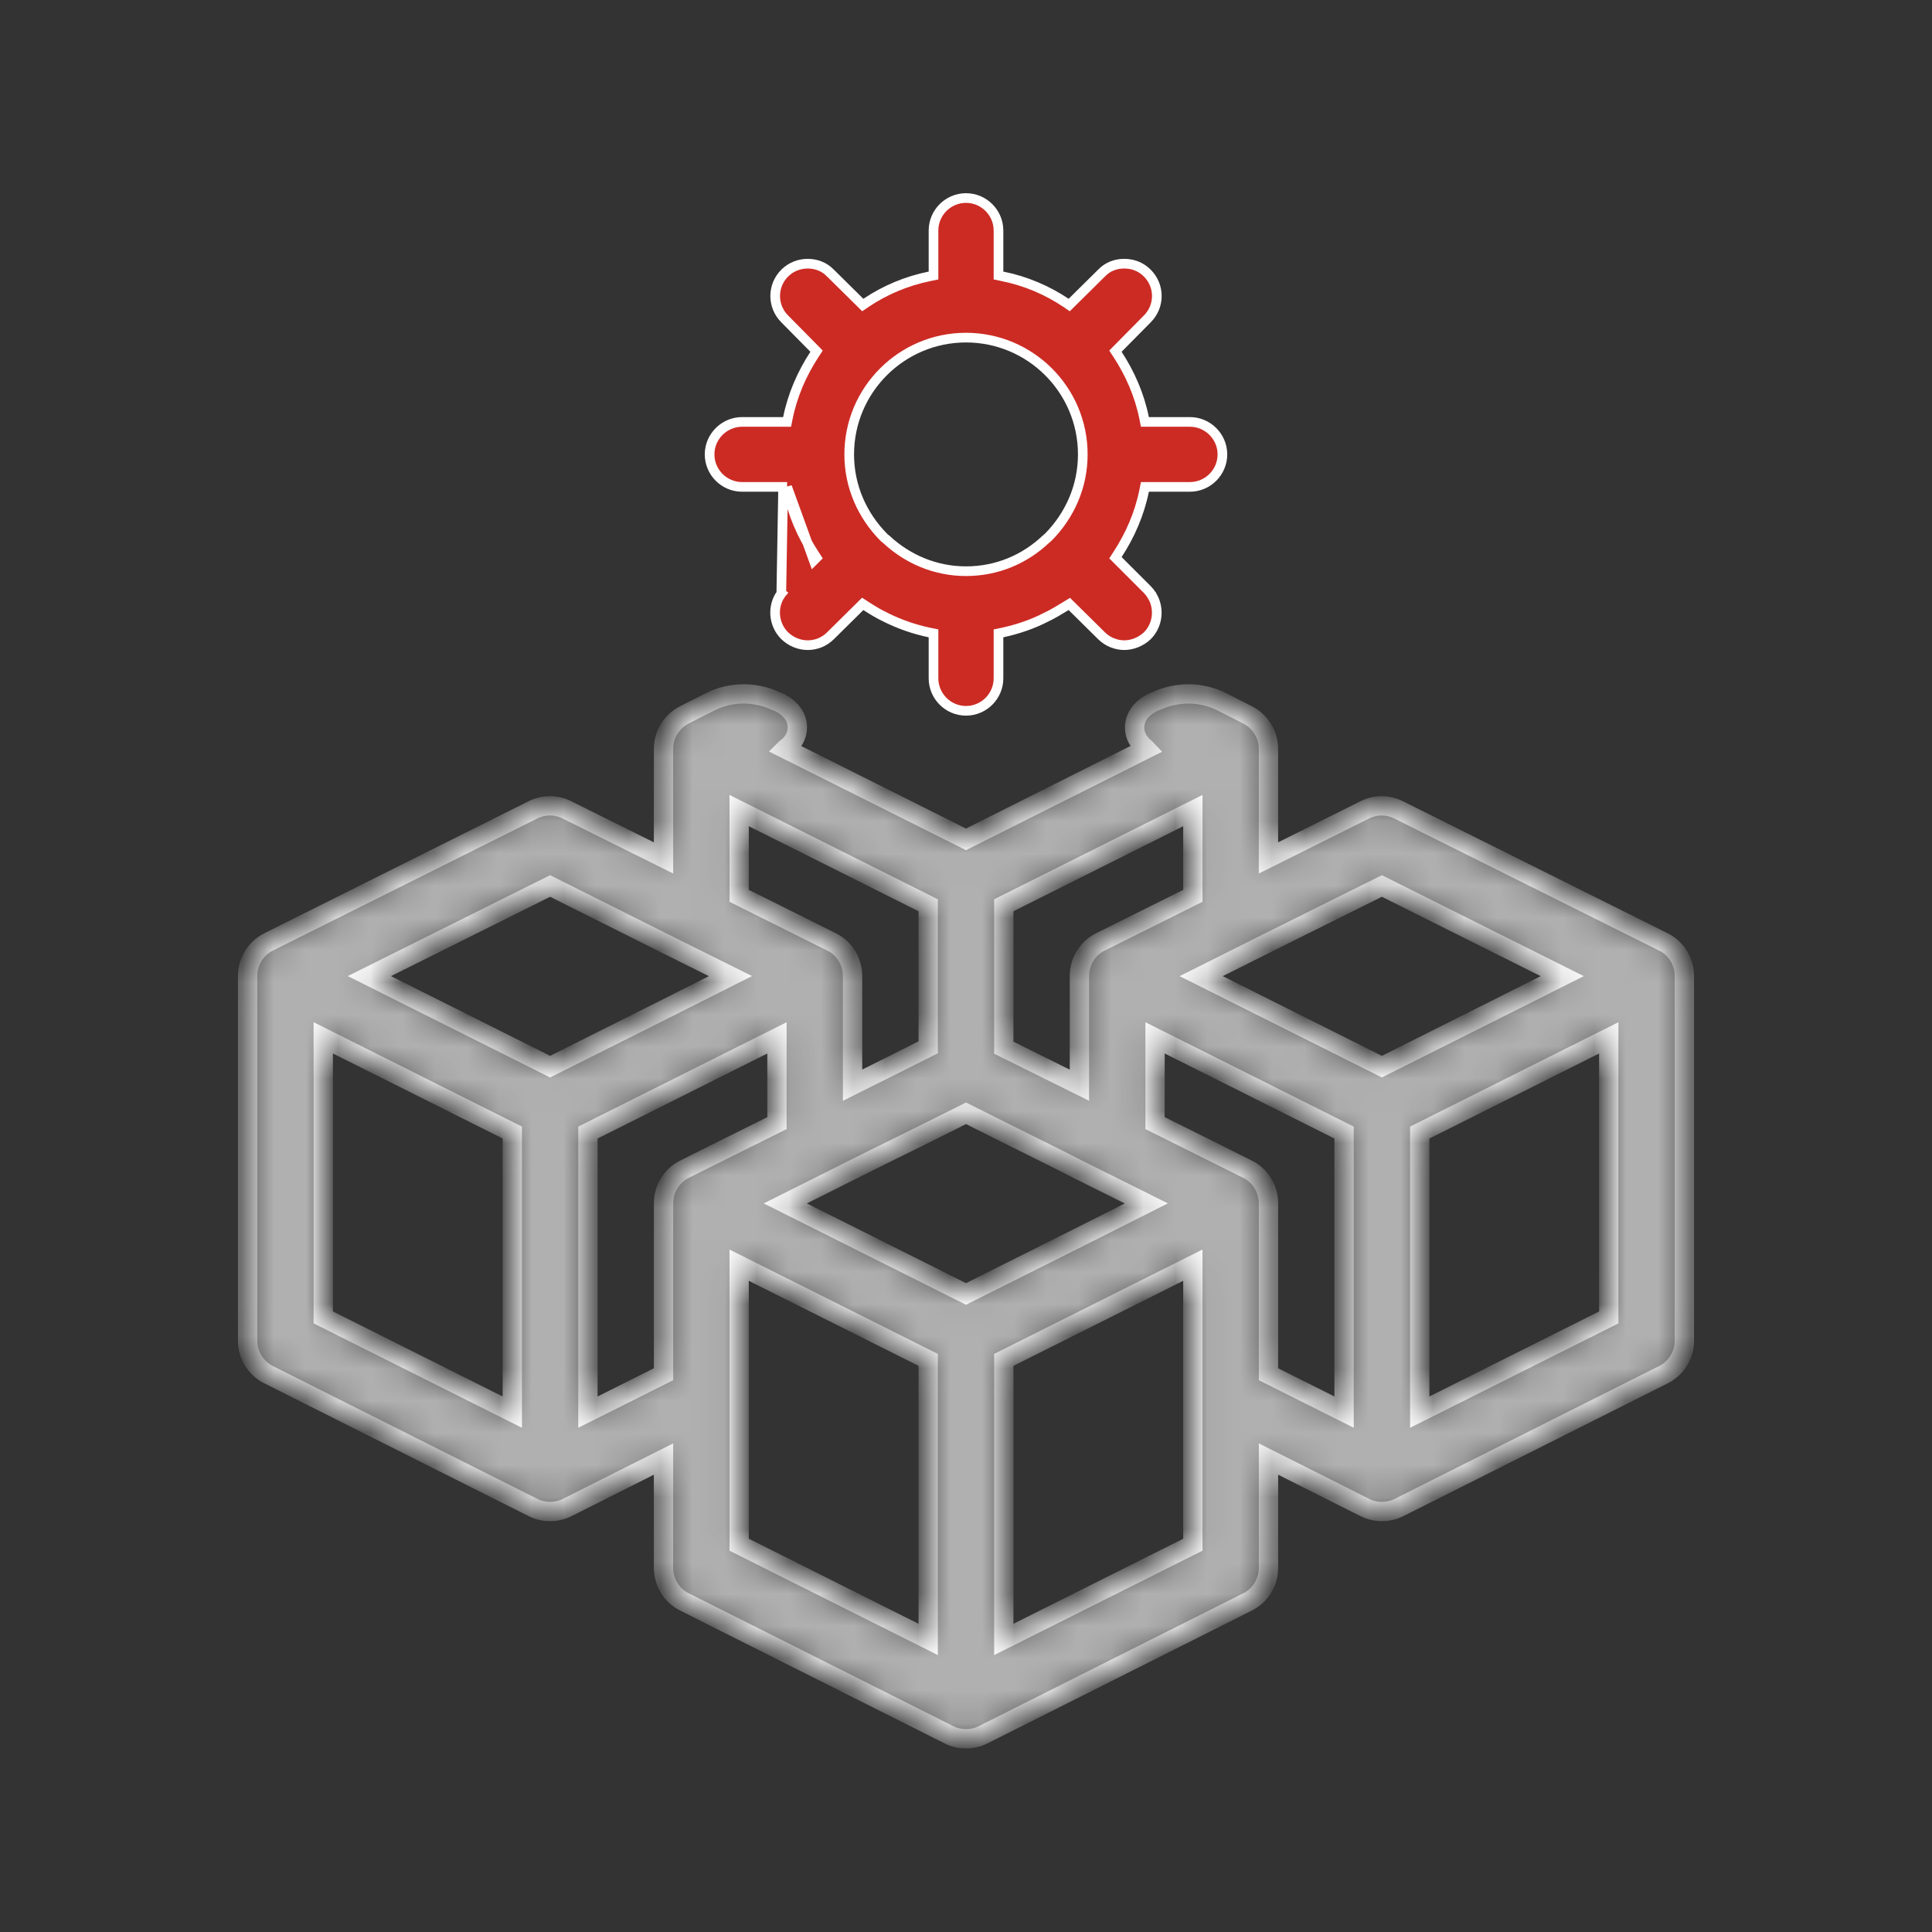 <svg width="60" height="60" viewBox="0 0 60 60" fill="none" xmlns="http://www.w3.org/2000/svg">
<rect x="0" y="0" width="60" height="60" fill="#333333" stroke="none"/>
<mask id="path-1-inside-1_520_8140" fill="white">
<path d="M51.663 29.255L43.432 25.15C43.103 24.985 42.716 24.985 42.387 25.15L39.393 26.644V23.256C39.393 22.808 39.135 22.397 38.735 22.197L37.948 21.797C37.314 21.48 36.575 21.468 35.929 21.762C35.859 21.785 35.8 21.808 35.741 21.844C35.435 22.009 35.236 22.279 35.236 22.596C35.236 22.843 35.366 23.067 35.565 23.232C35.577 23.232 35.589 23.244 35.6 23.256L30 26.067L24.387 23.256C24.387 23.256 24.411 23.232 24.422 23.232C24.634 23.067 24.763 22.843 24.763 22.585C24.763 22.279 24.563 22.009 24.258 21.843C24.2 21.808 24.129 21.785 24.07 21.761C23.424 21.467 22.685 21.479 22.051 21.797L21.264 22.196C20.865 22.396 20.606 22.808 20.606 23.255V26.643L17.601 25.149C17.272 24.985 16.884 24.985 16.555 25.149L8.336 29.255C7.937 29.455 7.69 29.866 7.69 30.314V41.63C7.69 42.077 7.937 42.489 8.336 42.689L16.555 46.818C16.884 46.983 17.284 46.983 17.612 46.818L20.606 45.312V48.688C20.606 49.135 20.853 49.547 21.252 49.747L29.472 53.876C29.8 54.041 30.2 54.041 30.528 53.876L38.748 49.747C39.147 49.547 39.394 49.135 39.394 48.688V45.312L42.388 46.818C42.717 46.983 43.116 46.983 43.445 46.818L51.664 42.689C52.063 42.489 52.31 42.077 52.31 41.63V30.314C52.31 29.866 52.063 29.455 51.664 29.255L51.663 29.255ZM31.174 28.114L37.045 25.173V27.82L34.168 29.255C33.769 29.455 33.522 29.867 33.522 30.314V33.702L31.174 32.537V28.114ZM22.955 25.173L28.826 28.114V32.526L26.477 33.702V30.314C26.477 29.867 26.231 29.455 25.831 29.255L22.955 27.82V25.173ZM15.91 43.855L10.039 40.913V32.231L15.91 35.172V43.855ZM17.084 33.126L11.472 30.314L17.084 27.515L20.607 29.279L22.685 30.314L20.607 31.361L17.084 33.126ZM21.252 36.314C20.853 36.514 20.607 36.926 20.607 37.373V42.678L18.258 43.855V35.173L22.955 32.82L24.129 32.232V34.879L21.933 35.973L21.252 36.314ZM28.826 50.914L22.955 47.972V39.291L24.129 39.879L28.826 42.232V50.914ZM30 40.185L24.388 37.373L27.182 35.974L28.826 35.162L30 34.574L31.174 35.162L32.806 35.974L33.523 36.338L35.437 37.291L35.601 37.373L33.523 38.42L30 40.185ZM37.045 41.502V47.973L31.174 50.914V42.232L35.871 39.879L37.045 39.291V41.502ZM41.742 43.855L39.394 42.678V37.373C39.394 36.926 39.147 36.514 38.748 36.314L38.067 35.973L35.871 34.879V32.232L37.046 32.82L41.742 35.173L41.742 43.855ZM42.916 33.126L37.304 30.315L39.394 29.268L42.916 27.515L48.517 30.315L42.916 33.126ZM49.961 40.914L44.091 43.855V35.173L49.961 32.232V40.914Z"/>
</mask>
<path d="M51.663 29.255L43.432 25.15C43.103 24.985 42.716 24.985 42.387 25.15L39.393 26.644V23.256C39.393 22.808 39.135 22.397 38.735 22.197L37.948 21.797C37.314 21.48 36.575 21.468 35.929 21.762C35.859 21.785 35.8 21.808 35.741 21.844C35.435 22.009 35.236 22.279 35.236 22.596C35.236 22.843 35.366 23.067 35.565 23.232C35.577 23.232 35.589 23.244 35.6 23.256L30 26.067L24.387 23.256C24.387 23.256 24.411 23.232 24.422 23.232C24.634 23.067 24.763 22.843 24.763 22.585C24.763 22.279 24.563 22.009 24.258 21.843C24.2 21.808 24.129 21.785 24.07 21.761C23.424 21.467 22.685 21.479 22.051 21.797L21.264 22.196C20.865 22.396 20.606 22.808 20.606 23.255V26.643L17.601 25.149C17.272 24.985 16.884 24.985 16.555 25.149L8.336 29.255C7.937 29.455 7.69 29.866 7.69 30.314V41.63C7.69 42.077 7.937 42.489 8.336 42.689L16.555 46.818C16.884 46.983 17.284 46.983 17.612 46.818L20.606 45.312V48.688C20.606 49.135 20.853 49.547 21.252 49.747L29.472 53.876C29.8 54.041 30.2 54.041 30.528 53.876L38.748 49.747C39.147 49.547 39.394 49.135 39.394 48.688V45.312L42.388 46.818C42.717 46.983 43.116 46.983 43.445 46.818L51.664 42.689C52.063 42.489 52.31 42.077 52.31 41.63V30.314C52.31 29.866 52.063 29.455 51.664 29.255L51.663 29.255ZM31.174 28.114L37.045 25.173V27.82L34.168 29.255C33.769 29.455 33.522 29.867 33.522 30.314V33.702L31.174 32.537V28.114ZM22.955 25.173L28.826 28.114V32.526L26.477 33.702V30.314C26.477 29.867 26.231 29.455 25.831 29.255L22.955 27.82V25.173ZM15.91 43.855L10.039 40.913V32.231L15.91 35.172V43.855ZM17.084 33.126L11.472 30.314L17.084 27.515L20.607 29.279L22.685 30.314L20.607 31.361L17.084 33.126ZM21.252 36.314C20.853 36.514 20.607 36.926 20.607 37.373V42.678L18.258 43.855V35.173L22.955 32.82L24.129 32.232V34.879L21.933 35.973L21.252 36.314ZM28.826 50.914L22.955 47.972V39.291L24.129 39.879L28.826 42.232V50.914ZM30 40.185L24.388 37.373L27.182 35.974L28.826 35.162L30 34.574L31.174 35.162L32.806 35.974L33.523 36.338L35.437 37.291L35.601 37.373L33.523 38.42L30 40.185ZM37.045 41.502V47.973L31.174 50.914V42.232L35.871 39.879L37.045 39.291V41.502ZM41.742 43.855L39.394 42.678V37.373C39.394 36.926 39.147 36.514 38.748 36.314L38.067 35.973L35.871 34.879V32.232L37.046 32.82L41.742 35.173L41.742 43.855ZM42.916 33.126L37.304 30.315L39.394 29.268L42.916 27.515L48.517 30.315L42.916 33.126ZM49.961 40.914L44.091 43.855V35.173L49.961 32.232V40.914Z" fill="#B1B0B0" stroke="white" stroke-width="0.6" mask="url(#path-1-inside-1_520_8140)"/>
<path d="M24.444 15.121L24.468 15.242C24.614 15.963 24.908 16.629 25.293 17.218L25.359 17.32L25.273 17.406L24.444 15.121ZM24.444 15.121H24.321M24.444 15.121H24.321M24.321 15.121H23.046C22.492 15.121 22.037 14.667 22.037 14.112C22.037 13.558 22.492 13.103 23.046 13.103H24.321H24.444L24.468 12.983C24.614 12.262 24.908 11.596 25.293 11.007L25.359 10.906L25.274 10.819L24.37 9.904L24.37 9.904L24.369 9.903C23.976 9.51 23.976 8.875 24.369 8.482C24.57 8.281 24.832 8.189 25.086 8.189C25.341 8.189 25.601 8.281 25.788 8.479L25.788 8.479L25.792 8.482L26.707 9.386L26.795 9.473L26.896 9.404C27.483 9.01 28.149 8.727 28.871 8.581L28.991 8.556V8.434V7.159C28.991 6.604 29.445 6.15 30 6.15C30.555 6.15 31.009 6.604 31.009 7.159V8.434V8.556L31.129 8.581C31.852 8.727 32.517 9.01 33.104 9.404L33.205 9.473L33.293 9.386L34.208 8.482L34.208 8.482L34.211 8.479C34.4 8.281 34.648 8.189 34.914 8.189C35.179 8.189 35.43 8.28 35.631 8.482C36.025 8.875 36.025 9.51 35.631 9.903L35.63 9.904L34.726 10.819L34.641 10.906L34.707 11.007C35.092 11.596 35.386 12.262 35.532 12.983L35.556 13.103H35.679H36.954C37.508 13.103 37.963 13.558 37.963 14.112C37.963 14.667 37.508 15.121 36.954 15.121H35.679H35.556L35.532 15.242C35.386 15.963 35.092 16.629 34.707 17.218L34.641 17.32L34.727 17.406L35.631 18.31C35.682 18.361 35.72 18.409 35.748 18.455L35.791 18.528H35.796C36.01 18.916 35.957 19.417 35.633 19.742C35.428 19.935 35.164 20.036 34.914 20.036C34.663 20.036 34.4 19.934 34.209 19.744L34.208 19.743L33.293 18.839L33.209 18.756L33.109 18.817C32.899 18.946 32.697 19.069 32.486 19.169L32.486 19.169L32.481 19.171C32.066 19.385 31.603 19.543 31.128 19.645L31.009 19.67V19.791V21.066C31.009 21.621 30.555 22.075 30 22.075C29.445 22.075 28.991 21.621 28.991 21.066V19.791V19.669L28.872 19.645C28.386 19.543 27.935 19.385 27.506 19.171L27.506 19.171L27.503 19.169C27.291 19.069 27.09 18.946 26.894 18.82L26.793 18.754L26.707 18.839L25.792 19.743L25.791 19.744C25.599 19.935 25.348 20.036 25.086 20.036C24.825 20.036 24.572 19.936 24.368 19.742C24.015 19.388 23.976 18.834 24.257 18.442L24.258 18.442L24.264 18.432M24.321 15.121L24.264 18.432M24.264 18.432C24.273 18.417 24.296 18.389 24.323 18.358C24.336 18.344 24.347 18.332 24.356 18.323L24.366 18.313L24.368 18.311L24.369 18.31L24.369 18.31L24.369 18.31M24.264 18.432L24.369 18.31M24.369 18.31L24.369 18.31M24.369 18.31L24.369 18.31M24.369 18.31L24.369 18.31L24.369 18.31ZM32.563 16.675L32.564 16.674C33.215 16.011 33.627 15.117 33.627 14.112C33.627 12.105 31.995 10.485 30 10.485C28.005 10.485 26.373 12.105 26.373 14.112C26.373 15.117 26.785 16.011 27.436 16.674L27.436 16.674L27.438 16.676C27.439 16.678 27.441 16.679 27.443 16.681C27.458 16.697 27.487 16.726 27.522 16.748C28.172 17.356 29.038 17.739 30 17.739C30.968 17.739 31.827 17.364 32.479 16.748L32.479 16.748L32.482 16.745C32.487 16.74 32.494 16.734 32.51 16.721L32.512 16.72C32.525 16.709 32.545 16.693 32.563 16.675Z" fill="#CC2B24" stroke="white" stroke-width="0.3"/>
</svg>
